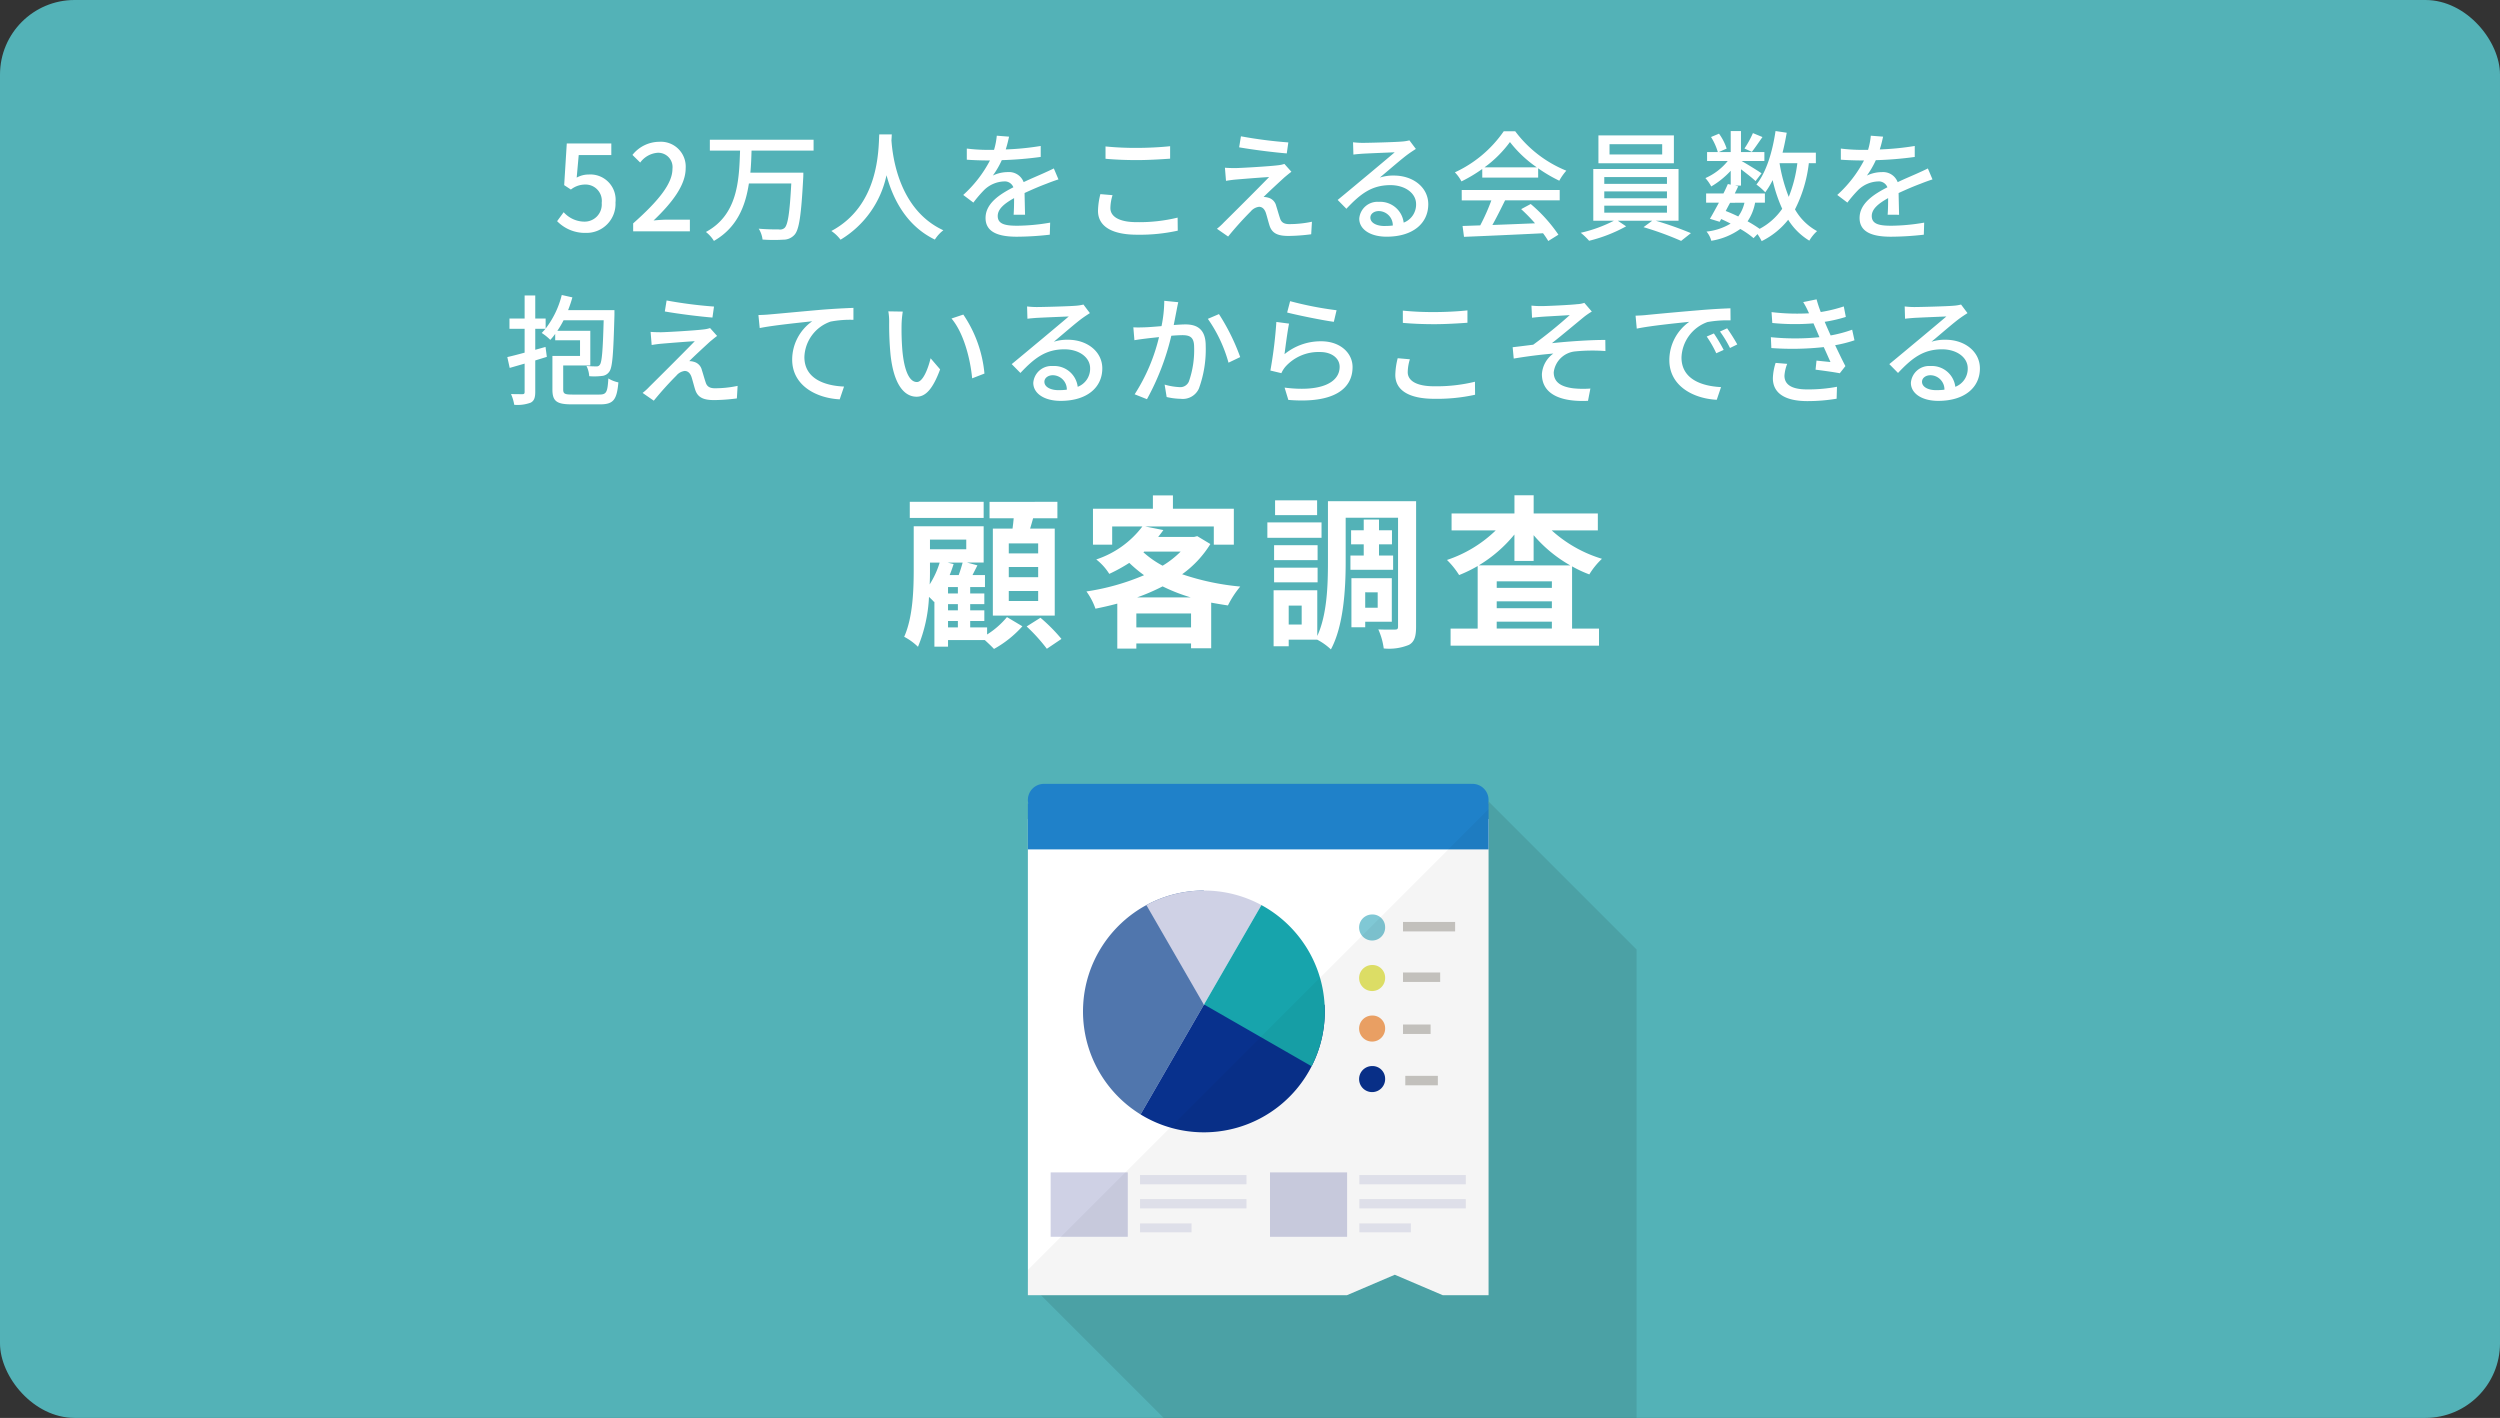 <svg xmlns="http://www.w3.org/2000/svg" width="335" height="190"><rect width="100%" height="100%" fill="#333333" stroke="none"/><g transform="translate(-181 -1222.069)"><rect width="335" height="190" rx="10" transform="translate(181 1222.069)" fill="#53b2b7"/><path data-name="パス 288501" d="M259.508 1253.277a3.885 3.885 0 003.968-4.08 3.387 3.387 0 00-3.584-3.744 3.32 3.32 0 00-1.616.416l.272-3.024h4.368v-1.552h-5.968l-.348 5.584.9.592a3.1 3.1 0 011.888-.672 2.184 2.184 0 012.24 2.464 2.3 2.3 0 01-2.344 2.508 3.768 3.768 0 01-2.752-1.264l-.88 1.2a5.211 5.211 0 003.856 1.572zm6.336-.208h7.6v-1.568H270.5c-.576 0-1.312.048-1.92.112 2.5-2.384 4.3-4.736 4.3-7.008a3.33 3.33 0 00-3.548-3.536 4.621 4.621 0 00-3.584 1.76l1.04 1.024a3.194 3.194 0 012.32-1.312 1.92 1.92 0 012 2.16c0 1.936-1.792 4.224-5.264 7.3zm24.176-10.816v-1.456h-13.9v1.456h4.048c-.128 3.984-.3 8.592-4.576 10.9a4.456 4.456 0 011.072 1.2c3.072-1.76 4.224-4.624 4.688-7.7h5.68c-.208 3.888-.448 5.568-.912 5.968a.906.906 0 01-.752.192c-.432 0-1.568 0-2.7-.1a3.467 3.467 0 01.512 1.456 20.308 20.308 0 002.784.016 1.974 1.974 0 001.5-.656c.624-.688.9-2.608 1.168-7.632.016-.208.016-.688.016-.688h-7.1c.1-.992.128-1.984.16-2.96zm8.8-2.176c-.112 2.112-.02 9.536-6.42 12.944a5.093 5.093 0 011.232 1.168 13.281 13.281 0 006.16-8.64c.832 3.088 2.608 6.752 6.48 8.624a4.82 4.82 0 011.136-1.248c-5.98-2.756-6.808-9.936-6.956-12.064.032-.288.032-.56.048-.784zm19.536 10.768c-.016-.752-.048-2.016-.064-2.912 1.1-.512 2.128-.944 2.944-1.248.48-.192 1.168-.448 1.6-.576l-.624-1.472c-.512.256-.976.464-1.5.7-.752.336-1.568.672-2.544 1.136a2.086 2.086 0 00-2.112-1.344 4.667 4.667 0 00-2.016.464 11.568 11.568 0 001.2-2.064 48.428 48.428 0 005.216-.432v-1.468a36.634 36.634 0 01-4.688.464c.224-.688.352-1.3.448-1.712l-1.648-.128a9.553 9.553 0 01-.368 1.9h-.928a23.238 23.238 0 01-2.72-.176v1.492c.88.064 1.984.1 2.64.1h.464a16.5 16.5 0 01-3.584 4.624l1.36 1.024a17.041 17.041 0 011.456-1.7 4.025 4.025 0 012.624-1.136 1.234 1.234 0 011.28.784c-1.824.928-3.728 2.16-3.728 4.112 0 1.968 1.84 2.512 4.208 2.512a40.309 40.309 0 004.4-.272l.048-1.616a26.681 26.681 0 01-4.4.416c-1.6 0-2.624-.208-2.624-1.3 0-.928.848-1.648 2.192-2.4 0 .784-.016 1.68-.064 2.224zm10.784-7.5c1.264.112 2.624.176 4.256.176 1.472 0 3.312-.112 4.4-.192v-1.668c-1.184.128-2.88.224-4.416.224a40.1 40.1 0 01-4.24-.192zm-.688 4.736a9.653 9.653 0 00-.32 2.24c0 2.064 1.84 3.2 5.232 3.2a23.608 23.608 0 005.456-.544l-.02-1.748a21.68 21.68 0 01-5.488.608c-2.416 0-3.52-.784-3.52-1.888a6.1 6.1 0 01.288-1.728zm18.832-7.744l-.24 1.472c1.9.336 4.752.688 6.384.816l.208-1.472a59.067 59.067 0 01-6.352-.82zm6.768 4.752l-.944-1.056a4.018 4.018 0 01-.8.176c-1.264.16-4.9.368-5.744.384-.528 0-1.056-.016-1.424-.048l.144 1.76c.352-.064.8-.128 1.312-.176.96-.08 3.28-.272 4.464-.336-1.5 1.552-5.36 5.392-6.08 6.1a7.686 7.686 0 01-.912.832l1.5 1.04a44.743 44.743 0 013.04-3.376 1.721 1.721 0 011.1-.608c.4 0 .72.256.912.8.144.432.352 1.28.512 1.76.352 1.04 1.168 1.344 2.528 1.344a25.077 25.077 0 003.04-.224l.1-1.68a14.643 14.643 0 01-3.04.32c-.72 0-1.088-.256-1.248-.816-.16-.464-.352-1.168-.5-1.616a1.483 1.483 0 00-1.1-1.12 1.887 1.887 0 00-.592-.08c.5-.528 2.144-2.032 2.784-2.624.244-.2.596-.504.948-.76zm12.464 7.264c-1.072 0-1.888-.432-1.888-1.12 0-.5.48-.88 1.136-.88a1.908 1.908 0 011.872 1.936 8.283 8.283 0 01-1.12.06zm3.344-11.476a5.6 5.6 0 01-1.008.16c-.864.08-4.448.176-5.28.176a11.41 11.41 0 01-1.264-.08l.048 1.648c.352-.048.768-.08 1.168-.112.832-.048 3.536-.16 4.368-.192-.8.688-2.624 2.208-3.5 2.944-.928.768-2.912 2.432-4.144 3.44l1.168 1.184c1.872-1.984 3.376-3.168 5.9-3.168 1.936 0 3.44 1.056 3.44 2.544a2.588 2.588 0 01-1.664 2.48 3.167 3.167 0 00-3.328-2.784 2.447 2.447 0 00-2.624 2.252c0 1.424 1.472 2.416 3.664 2.416 3.552 0 5.584-1.808 5.584-4.352 0-2.208-1.968-3.84-4.624-3.84a5.9 5.9 0 00-1.872.272c1.12-.928 3.04-2.608 3.856-3.184.288-.208.656-.448.976-.656zm10.064 3.616a15.537 15.537 0 003.408-3.392 16.022 16.022 0 003.6 3.392zm-.3 1.376h7.488v-1.248a20.077 20.077 0 002.832 1.664 7.243 7.243 0 01.944-1.344 16.084 16.084 0 01-6.848-5.28h-1.54a16.181 16.181 0 01-6.544 5.5 5.42 5.42 0 01.88 1.216 19.691 19.691 0 002.784-1.664zm-2.752 3.056h3.968a27.243 27.243 0 01-1.488 3.344l-2.368.08.192 1.456c2.72-.112 6.784-.288 10.592-.48a10.919 10.919 0 01.7 1.04l1.36-.848a20.36 20.36 0 00-3.712-4.112l-1.28.688a23.322 23.322 0 011.856 1.9c-1.952.08-3.936.16-5.712.224.576-1.024 1.168-2.224 1.7-3.3H390v-1.384h-13.132zm26.86-6.156h-7.056v-1.38h7.056zm1.568-2.56h-10.112v3.74H405.3zm-9.328 9.424h8.4v.936h-8.4zm0-1.92h8.4v.928h-8.4zm0-1.92h8.4v.912h-8.4zm9.952 5.856v-6.932H394.5v6.928h2.768a18.726 18.726 0 01-4.448 1.616 8.964 8.964 0 011.12 1.072 20.145 20.145 0 004.96-1.936l-1.12-.752h4.62l-1.168.864a42.587 42.587 0 015.04 1.84l1.312-1.04a46.734 46.734 0 00-4.72-1.664zm9.968-11.744a12.965 12.965 0 01-1.136 2.064l.992.448c.4-.5.912-1.264 1.424-1.984zm5.952 4.032a17.849 17.849 0 01-1.152 4.512 21.6 21.6 0 01-1.232-4.512zm-7.088 5.3a5 5 0 01-.832 1.84 22.265 22.265 0 00-1.68-.736c.192-.352.384-.736.592-1.1zm9.568-5.3v-1.412h-4.464c.224-.864.4-1.76.56-2.672l-1.5-.224c-.416 2.816-1.232 5.5-2.56 7.168a8.462 8.462 0 011.184 1.04 10.788 10.788 0 00.992-1.632 19.3 19.3 0 001.28 3.84 8.5 8.5 0 01-3.024 2.688 16.964 16.964 0 00-1.616-1.008 6.543 6.543 0 001.008-2.5h1.312v-1.228h-4.036c.16-.336.32-.656.464-.96l-.432-.1h.8v-2.188c.72.544 1.568 1.216 1.952 1.584l.8-1.04c-.4-.288-1.952-1.248-2.672-1.648h3.056v-1.2h-3.136v-2.816h-1.376v2.816h-1.6l1.056-.464a7.2 7.2 0 00-1.024-2l-1.072.448a7.9 7.9 0 01.912 2.016h-1.44v1.2h2.768a7.94 7.94 0 01-2.992 2.288 5.888 5.888 0 01.784 1.12 11.378 11.378 0 002.608-2.1v1.856l-.384-.08c-.176.4-.368.832-.592 1.264h-2.32v1.236h1.712c-.432.8-.848 1.568-1.2 2.16l1.3.4.208-.368c.432.192.848.4 1.264.608a7.815 7.815 0 01-3.232 1.072 3.13 3.13 0 01.64 1.232 9.134 9.134 0 003.888-1.584 11.687 11.687 0 011.776 1.232l.528-.544a7.191 7.191 0 01.56.944 10.394 10.394 0 003.552-2.864 8.608 8.608 0 002.832 2.8 5.439 5.439 0 011.04-1.28 7.5 7.5 0 01-2.96-2.912 18.125 18.125 0 001.856-6.192zm11.152 6.912c-.016-.752-.048-2.016-.064-2.912 1.1-.512 2.128-.944 2.944-1.248.48-.192 1.168-.448 1.6-.576l-.624-1.472c-.512.256-.976.464-1.5.7-.752.336-1.568.672-2.544 1.136a2.086 2.086 0 00-2.112-1.344 4.667 4.667 0 00-2.016.464 11.568 11.568 0 001.2-2.064 48.428 48.428 0 005.216-.432v-1.472a36.634 36.634 0 01-4.688.464c.224-.688.352-1.3.448-1.712l-1.648-.128a9.554 9.554 0 01-.368 1.9h-.928a23.238 23.238 0 01-2.72-.176v1.492c.88.064 1.984.1 2.64.1h.464a16.5 16.5 0 01-3.584 4.624l1.36 1.024a17.04 17.04 0 011.456-1.7 4.025 4.025 0 012.624-1.136 1.234 1.234 0 011.28.784c-1.824.928-3.728 2.16-3.728 4.112 0 1.968 1.84 2.512 4.208 2.512a40.309 40.309 0 004.4-.272l.048-1.616a26.681 26.681 0 01-4.4.416c-1.6 0-2.624-.208-2.624-1.3 0-.928.848-1.648 2.192-2.4 0 .784-.016 1.68-.064 2.224zm-177.744 24.092c-1.056 0-1.264-.1-1.264-.688v-3.216h3.632v-4.64h-4.416a12.078 12.078 0 00.832-1.408h5.376c-.112 4.128-.24 5.6-.512 5.952a.49.49 0 01-.48.224 11.8 11.8 0 01-1.312-.064 3.6 3.6 0 01.368 1.376 8.061 8.061 0 001.7-.032 1.3 1.3 0 00.992-.576c.432-.576.544-2.432.688-7.584v-.656h-6.212a16.551 16.551 0 00.576-1.712l-1.424-.32a12.124 12.124 0 01-2.16 4.5v-1.348h-1.392v-3.088H251.3v3.088h-2.032v1.376h2.032v3.2c-.88.24-1.68.448-2.32.592l.32 1.452 2-.576v3.796c0 .224-.08.3-.288.3s-.864 0-1.536-.016a5.869 5.869 0 01.432 1.44 5.133 5.133 0 002.208-.288c.448-.24.608-.656.608-1.44v-4.216c.512-.16 1.04-.32 1.552-.48l-.176-1.332-1.376.384v-2.816h1.376c-.176.192-.336.384-.512.56a6.791 6.791 0 011.152.928 8.338 8.338 0 00.656-.8v.848h3.328v2.1h-3.7v4.508c0 1.6.608 1.984 2.624 1.984h3.752c1.792 0 2.256-.592 2.464-2.944a4.287 4.287 0 01-1.344-.528c-.112 1.856-.256 2.16-1.216 2.16zm12.592-12.608l-.24 1.472c1.9.336 4.752.688 6.384.816l.208-1.472a59.066 59.066 0 01-6.352-.816zm6.768 4.752l-.944-1.056a4.018 4.018 0 01-.8.176c-1.264.16-4.9.368-5.744.384-.528 0-1.056-.016-1.424-.048l.144 1.76c.352-.064.8-.128 1.312-.176.96-.08 3.28-.272 4.464-.336-1.5 1.552-5.36 5.392-6.08 6.1a7.686 7.686 0 01-.912.832l1.5 1.04a44.743 44.743 0 013.04-3.376 1.722 1.722 0 011.1-.608c.4 0 .72.256.912.8.144.432.352 1.28.512 1.76.352 1.04 1.168 1.344 2.528 1.344a25.077 25.077 0 003.04-.224l.1-1.68a14.643 14.643 0 01-3.04.32c-.72 0-1.088-.256-1.248-.816-.16-.464-.352-1.168-.5-1.616a1.483 1.483 0 00-1.1-1.12 1.887 1.887 0 00-.592-.08c.5-.528 2.144-2.032 2.784-2.624.244-.196.596-.5.948-.756zm5.536-2.8l.172 1.744c1.76-.368 5.648-.752 7.04-.912a6.293 6.293 0 00-2.688 5.136c0 3.5 3.264 5.168 6.368 5.328l.58-1.712c-2.624-.112-5.312-1.072-5.312-3.952a5.215 5.215 0 013.5-4.752 13.981 13.981 0 013.072-.24v-1.6a104.74 104.74 0 00-4.368.256c-2.912.256-5.728.528-6.9.624-.292.032-.84.064-1.464.08zm19.344-.464l-1.936-.032a7.967 7.967 0 01.112 1.488 42.064 42.064 0 00.176 4.24c.432 4.176 1.9 5.712 3.5 5.712 1.168 0 2.144-.944 3.152-3.664l-1.276-1.488c-.352 1.456-1.04 3.184-1.84 3.184-1.056 0-1.7-1.664-1.936-4.16a35.209 35.209 0 01-.112-3.568 12.863 12.863 0 01.16-1.712zm8.112.4l-1.584.528c1.6 1.888 2.512 5.3 2.768 8.016l1.648-.64a16.769 16.769 0 00-2.832-7.904zm12.752 10.128c-1.072 0-1.888-.432-1.888-1.12 0-.5.48-.88 1.136-.88a1.908 1.908 0 011.872 1.936 8.283 8.283 0 01-1.12.064zm3.344-11.472a5.6 5.6 0 01-1.008.16c-.864.08-4.448.176-5.28.176a11.41 11.41 0 01-1.264-.08l.048 1.648c.352-.048.768-.08 1.168-.112.832-.048 3.536-.16 4.368-.192-.8.688-2.624 2.208-3.5 2.944-.928.768-2.912 2.432-4.144 3.44l1.168 1.184c1.872-1.984 3.376-3.168 5.9-3.168 1.936 0 3.44 1.056 3.44 2.544a2.588 2.588 0 01-1.664 2.48 3.167 3.167 0 00-3.328-2.784 2.447 2.447 0 00-2.624 2.252c0 1.424 1.472 2.416 3.664 2.416 3.552 0 5.584-1.808 5.584-4.352 0-2.208-1.968-3.84-4.624-3.84a5.9 5.9 0 00-1.872.272c1.12-.928 3.04-2.608 3.856-3.184.288-.208.656-.448.976-.656zm10.832-.5a17.413 17.413 0 01-.368 3.392c-.9.08-1.744.144-2.256.16-.528.016-.992.032-1.52 0l.144 1.728c.448-.08 1.168-.176 1.584-.224.352-.048.992-.112 1.712-.192a24.758 24.758 0 01-3.264 7.664l1.648.656a33.47 33.47 0 003.264-8.5 20.69 20.69 0 011.44-.08c1.008 0 1.616.224 1.616 1.584a12.721 12.721 0 01-.7 4.624 1.253 1.253 0 01-1.3.752 8.456 8.456 0 01-1.952-.336l.272 1.664a8.678 8.678 0 001.872.24 2.364 2.364 0 002.448-1.376 15.255 15.255 0 00.912-5.744c0-2.208-1.168-2.848-2.7-2.848-.368 0-.928.032-1.584.08.144-.72.288-1.488.384-1.968.064-.352.144-.752.224-1.088zm5.84 2.416a19.013 19.013 0 012.768 5.876l1.568-.752a28.36 28.36 0 00-2.848-5.76zm10.624-.848c1.216.32 4.7 1.04 6.256 1.248l.368-1.552a45.925 45.925 0 01-6.224-1.216zm.256 1.488l-1.7-.224a58.908 58.908 0 01-.8 6.512l1.472.352a3.624 3.624 0 01.528-.848 5.945 5.945 0 014.672-1.984c1.52 0 2.608.816 2.608 1.984 0 2.1-2.48 3.408-7.376 2.784l.5 1.648c6.176.512 8.608-1.536 8.608-4.4 0-1.872-1.632-3.456-4.208-3.456a7.648 7.648 0 00-4.912 1.728c.128-.972.4-3.1.608-4.092zm15.248-.1c1.264.112 2.624.176 4.256.176 1.472 0 3.312-.112 4.4-.192v-1.656c-1.184.128-2.88.224-4.416.224a40.1 40.1 0 01-4.24-.192zm-.688 4.736a9.653 9.653 0 00-.32 2.24c0 2.064 1.84 3.2 5.232 3.2a23.608 23.608 0 005.456-.544l-.016-1.744a21.68 21.68 0 01-5.488.608c-2.416 0-3.52-.784-3.52-1.888a6.1 6.1 0 01.288-1.728zm17.92-7.056l.08 1.632c.4-.048.9-.1 1.312-.128.656-.048 3.056-.176 3.744-.224a61.762 61.762 0 01-4.9 3.968c-.816.1-1.888.24-2.752.336l.144 1.52a64.31 64.31 0 015.312-.672 3.665 3.665 0 00-1.536 2.768c0 2.512 2.224 3.744 6.176 3.568l.32-1.648a12.744 12.744 0 01-2.32-.032c-1.44-.192-2.592-.7-2.592-2.144a3.2 3.2 0 012.88-2.8 23.445 23.445 0 014.048-.048l-.016-1.488c-2.112 0-4.864.192-7.152.432 1.2-.944 3.168-2.592 4.32-3.536a9.764 9.764 0 011.024-.7l-1.004-1.164a3.546 3.546 0 01-.96.176c-.944.112-4.08.256-4.752.256a12.23 12.23 0 01-1.376-.064zm24.448 3.736l-.96.416a15.131 15.131 0 011.28 2.24l.992-.448a22.339 22.339 0 00-1.312-2.208zm1.776-.688l-.96.432a15.016 15.016 0 011.344 2.208l.976-.48a25.033 25.033 0 00-1.36-2.16zm-12.272-1.7l.16 1.744c1.776-.384 5.664-.768 7.04-.912a6.276 6.276 0 00-2.672 5.136c0 3.488 3.248 5.152 6.352 5.312l.576-1.7c-2.608-.128-5.3-1.072-5.3-3.968a5.238 5.238 0 013.488-4.752 15.187 15.187 0 013.088-.224l-.016-1.616a84.873 84.873 0 00-4.352.272 502.6 502.6 0 00-6.9.624c-.312.04-.856.072-1.464.092zm18.768 6.336a7.507 7.507 0 00-.368 2.048c0 2.08 1.728 3.072 4.624 3.072a23.894 23.894 0 003.92-.32l.048-1.6a20.732 20.732 0 01-4.016.352c-2.176 0-3.024-.72-3.024-1.84a5.343 5.343 0 01.368-1.584zm10.256-4.448a17.486 17.486 0 01-2.88.768c-.208-.464-.384-.864-.512-1.152l-.288-.672a19.044 19.044 0 002.832-.656l-.272-1.408a19.374 19.374 0 01-3.088.752 17.383 17.383 0 01-.56-1.7l-1.792.368a10.575 10.575 0 01.656 1.232l.128.272a28.793 28.793 0 01-5.024-.16l.1 1.456a30.508 30.508 0 005.52.048c.112.272.24.56.368.848l.432 1.008a32.674 32.674 0 01-6.512 0l.064 1.456a38.785 38.785 0 007.024-.128c.32.688.624 1.392.9 2-.464-.048-1.152-.112-1.872-.192l-.128 1.216c1.024.128 2.416.32 3.248.48l.752-.96c-.448-.848-.928-1.872-1.376-2.8a17.8 17.8 0 002.592-.656zm11.248 8.1c-1.072 0-1.888-.432-1.888-1.12 0-.5.48-.88 1.136-.88a1.908 1.908 0 011.872 1.936 8.283 8.283 0 01-1.12.064zm3.344-11.472a5.6 5.6 0 01-1.008.16c-.864.08-4.448.176-5.28.176a11.41 11.41 0 01-1.264-.08l.048 1.648c.352-.048.768-.08 1.168-.112.832-.048 3.536-.16 4.368-.192-.8.688-2.624 2.208-3.5 2.944-.928.768-2.912 2.432-4.144 3.44l1.168 1.184c1.872-1.984 3.376-3.168 5.9-3.168 1.936 0 3.44 1.056 3.44 2.544a2.588 2.588 0 01-1.664 2.48 3.167 3.167 0 00-3.328-2.784 2.447 2.447 0 00-2.624 2.252c0 1.424 1.472 2.416 3.664 2.416 3.552 0 5.584-1.808 5.584-4.352 0-2.208-1.968-3.84-4.624-3.84a5.9 5.9 0 00-1.872.272c1.12-.928 3.04-2.608 3.856-3.184.288-.208.656-.448.976-.656z" fill="#fff"/><path data-name="パス 288500" d="M320.114 1296.223h-3.938v-1.342h3.938zm0 3.19h-3.938v-1.364h3.938zm0 3.19h-3.938v-1.342h3.938zm-6.072-9.7v11.66h8.294v-11.662h-3.3q.2-.66.4-1.386h3.256v-2.2H313.6v2.2h3.234a29.65 29.65 0 01-.154 1.386zm-1.232-3.588h-9.9v2.154h9.9zm-4.774 15.972h1.32v.858h-1.32zm-.066-7.832h2.024a20.62 20.62 0 01-.528 1.672h-1.21c.2-.484.374-.99.528-1.474zm-2.354 0h1.3a11.828 11.828 0 01-1.342 2.926c.044-.748.044-1.474.044-2.112zm4.862-3.08v1.3h-4.862v-1.3zm-1.122 7.216h-1.32v-.858h1.32zm0 2.266h-1.32v-.836h1.32zm3.916 2.288h-2.266v-.858h1.894v-1.43h-1.894v-.836h1.894v-1.43h-1.894v-.858h1.98v-1.606h-1.672l.66-1.3-1.386-.374h2.222v-4.86h-9.372v5.676c0 2.706-.088 6.468-1.276 9.13a7.945 7.945 0 011.848 1.342 19.872 19.872 0 001.474-6.688c.264.242.528.506.682.682l.044-.044v6.028h1.826v-.88h4.928c.44.4.924.858 1.232 1.188a14.475 14.475 0 003.804-3.036l-2.066-1.232a11.292 11.292 0 01-2.662 2.332zm5.3-.132a23.243 23.243 0 012.706 2.992l1.958-1.32a22.746 22.746 0 00-2.816-2.838zm14.808-3.894a27.941 27.941 0 003.41-1.474 23.894 23.894 0 003.762 1.474zm-.11 4.026v-1.87h7.33v1.87zm1.056-10.164h4.884a12.65 12.65 0 01-2.42 1.892 12.72 12.72 0 01-2.574-1.8zm7.106-2.068l-.44.11h-4.8c.242-.308.484-.616.7-.924l-2.442-.484h9.2v2.442h2.684v-4.818h-8.162v-1.782h-2.684v1.782h-8.03v4.818h2.574v-2.442h4.048a12.789 12.789 0 01-6.182 4.422 7.32 7.32 0 011.742 1.932 21.929 21.929 0 002.684-1.474 17.889 17.889 0 001.98 1.65 31.29 31.29 0 01-7.722 2.178 8.9 8.9 0 011.21 2.31c.99-.2 1.958-.418 2.926-.682v6.028h2.552v-.682h7.33v.638h2.7v-6.112c.726.132 1.474.264 2.244.374a12.825 12.825 0 011.65-2.53 33.568 33.568 0 01-7.788-1.65 14.072 14.072 0 003.784-4.048zm16.06-4.8h-5.632v1.98h5.632zm.594 2.956h-7.26v2.068h7.26zm-.528 3.058h-5.83v2h5.83zm-5.83 4.972h5.83v-1.962h-5.83zm10.23-3.586v1.914h5.72v-1.918h-1.892v-1.5h1.738v-1.888h-1.738v-1.43h-2.046v1.43h-1.694v1.892h1.694v1.5zm3.652 4.928v2.068h-1.672v-2.072zm1.892 3.938v-5.83h-5.412v6.578h1.848v-.748zm-12.078.374h-1.738v-2.534h1.738zm15.334-16.526h-11.814v8.184c0 3.036-.11 7.018-1.43 9.878v-6.12h-5.852v7.5h2.024v-.88h3.828a8.216 8.216 0 011.826 1.3c1.716-3.168 1.98-8.184 1.98-11.682v-5.958h7.018v14.564c0 .33-.088.418-.4.418-.33 0-1.342.022-2.244-.022a9.074 9.074 0 01.726 2.552 7.01 7.01 0 003.388-.484c.748-.418.946-1.166.946-2.442zm8.4 8.6a18.4 18.4 0 004.774-4.136v3.542h2.574v-3.452a18.28 18.28 0 004.906 4.048zm2.4 8.47v-.924h7.392v.924zm0-3.652h7.392v.924h-7.39zm7.392-1.8h-7.39v-.88h7.392zm6.16-7.7v-2.268h-8.6v-2.442h-2.574v2.442h-8.426v2.266h5.918a17.166 17.166 0 01-6.534 3.96 10.951 10.951 0 011.628 2.024 18.5 18.5 0 002.486-1.21v8.382h-3.63v2.288h19.888v-2.288h-3.608v-8.338a15.7 15.7 0 002.31 1.078 9.918 9.918 0 011.694-2.09 17.616 17.616 0 01-6.732-3.806z" fill="#fff"/><path data-name="パス 288488" d="M400.301 1349.304v62.766h-63.364l-16.447-16.447-1.754-1.754v-38.329l19.661-19.651 8.781-8.781h30.927l2.352 2.353z" fill="#080000" opacity=".1"/><g data-name="グループ 14394"><g data-name="グループ 14393"><path data-name="パス 288489" d="M380.467 1331.822v63.8h-6.145l-6.418-2.738-6.408 2.738h-42.76v-63.8z" fill="#fff"/><g data-name="グループ 14386"><path data-name="パス 288490" d="M366.606 1346.245a1.745 1.745 0 11-1.742-1.636 1.692 1.692 0 011.742 1.636z" fill="#80c8d5"/><path data-name="パス 288491" d="M366.606 1353.017a1.745 1.745 0 11-1.742-1.637 1.691 1.691 0 011.742 1.637z" fill="#e5e669"/><path data-name="パス 288492" d="M366.606 1359.788a1.745 1.745 0 11-1.742-1.637 1.691 1.691 0 011.742 1.637z" fill="#f3a667"/><path data-name="パス 288493" d="M366.606 1366.558a1.745 1.745 0 11-1.742-1.637 1.692 1.692 0 011.742 1.637z" fill="#08318d"/></g><path data-name="パス 288494" d="M380.417 1329.743h.051v6.145h-61.732v-6.145h.051a2.4 2.4 0 01-.051-.476 2.153 2.153 0 012.149-2.16h57.432a2.153 2.153 0 012.149 2.16 1.217 1.217 0 01-.01.192 2.22 2.22 0 01-.039.284z" fill="#1f81c9"/><g data-name="グループ 14391" fill="#cfd1e5"><g data-name="グループ 14388"><path data-name="長方形 7962" d="M321.788 1379.171h10.333v8.627h-10.333z"/><g data-name="グループ 14387" opacity=".5"><path data-name="長方形 7963" d="M333.762 1386.007h6.905v1.188h-6.905z"/><path data-name="長方形 7964" d="M333.762 1379.521h14.262v1.242h-14.262z"/><path data-name="長方形 7965" d="M333.762 1382.75h14.262v1.242h-14.262z"/></g></g><g data-name="グループ 14390"><path data-name="長方形 7966" d="M351.18 1379.171h10.333v8.627H351.18z"/><g data-name="グループ 14389" opacity=".5"><path data-name="長方形 7967" d="M363.154 1386.007h6.905v1.188h-6.905z"/><path data-name="長方形 7968" d="M363.154 1379.521h14.262v1.242h-14.262z"/><path data-name="長方形 7969" d="M363.154 1382.75h14.262v1.242h-14.262z"/></g></g></g><g data-name="グループ 14392"><path data-name="パス 288495" d="M334.613 1343.35a16.275 16.275 0 00-5.913 5.487 16.11 16.11 0 00-2.552 7.864c-.017.3-.026.6-.026.9a16.21 16.21 0 007.713 13.8l8.487-14.7v-15.3a16.132 16.132 0 00-7.709 1.949z" fill="#5076ad"/><path data-name="パス 288496" d="M342.322 1341.402a16.132 16.132 0 00-7.709 1.948l7.709 13.351 7.708-13.351a16.129 16.129 0 00-7.708-1.948z" fill="#cfd1e5"/><path data-name="パス 288497" d="M358.522 1357.601a16.1 16.1 0 01-1.766 7.346.683.683 0 01-.034.068 16.2 16.2 0 01-22.888 6.387l8.486-14.7h16.176c.016.297.026.597.026.899z" fill="#08318d"/><path data-name="パス 288498" d="M358.496 1356.701a16.118 16.118 0 00-2.552-7.864 2.258 2.258 0 00-.042-.062 16.27 16.27 0 00-5.872-5.425l-7.668 13.282-.04.024.02.012-.02.034h.08l14.356 8.248a16.1 16.1 0 001.764-7.346c0-.305-.01-.605-.026-.903z" fill="#17a4ac"/></g><path data-name="長方形 7970" fill="#97928a" opacity=".5" d="M369.001 1345.611h6.984v1.267h-6.984z"/><path data-name="長方形 7971" fill="#97928a" opacity=".5" d="M369.309 1366.233h4.365v1.267h-4.365z"/><path data-name="長方形 7972" fill="#97928a" opacity=".5" d="M369.001 1352.382h4.981v1.267h-4.981z"/><path data-name="長方形 7973" fill="#97928a" opacity=".5" d="M369.001 1359.353h3.697v1.267h-3.697z"/></g><path data-name="パス 288499" d="M380.467 1330.494v65.128h-6.145l-6.418-2.738-6.408 2.738h-42.76v-3.387l31.2-31.2 4.32-4.33 3.62-3.61 5.719-5.729 2.383-2.373 9.1-9.106z" fill="#080000" opacity=".04"/></g></g></svg>